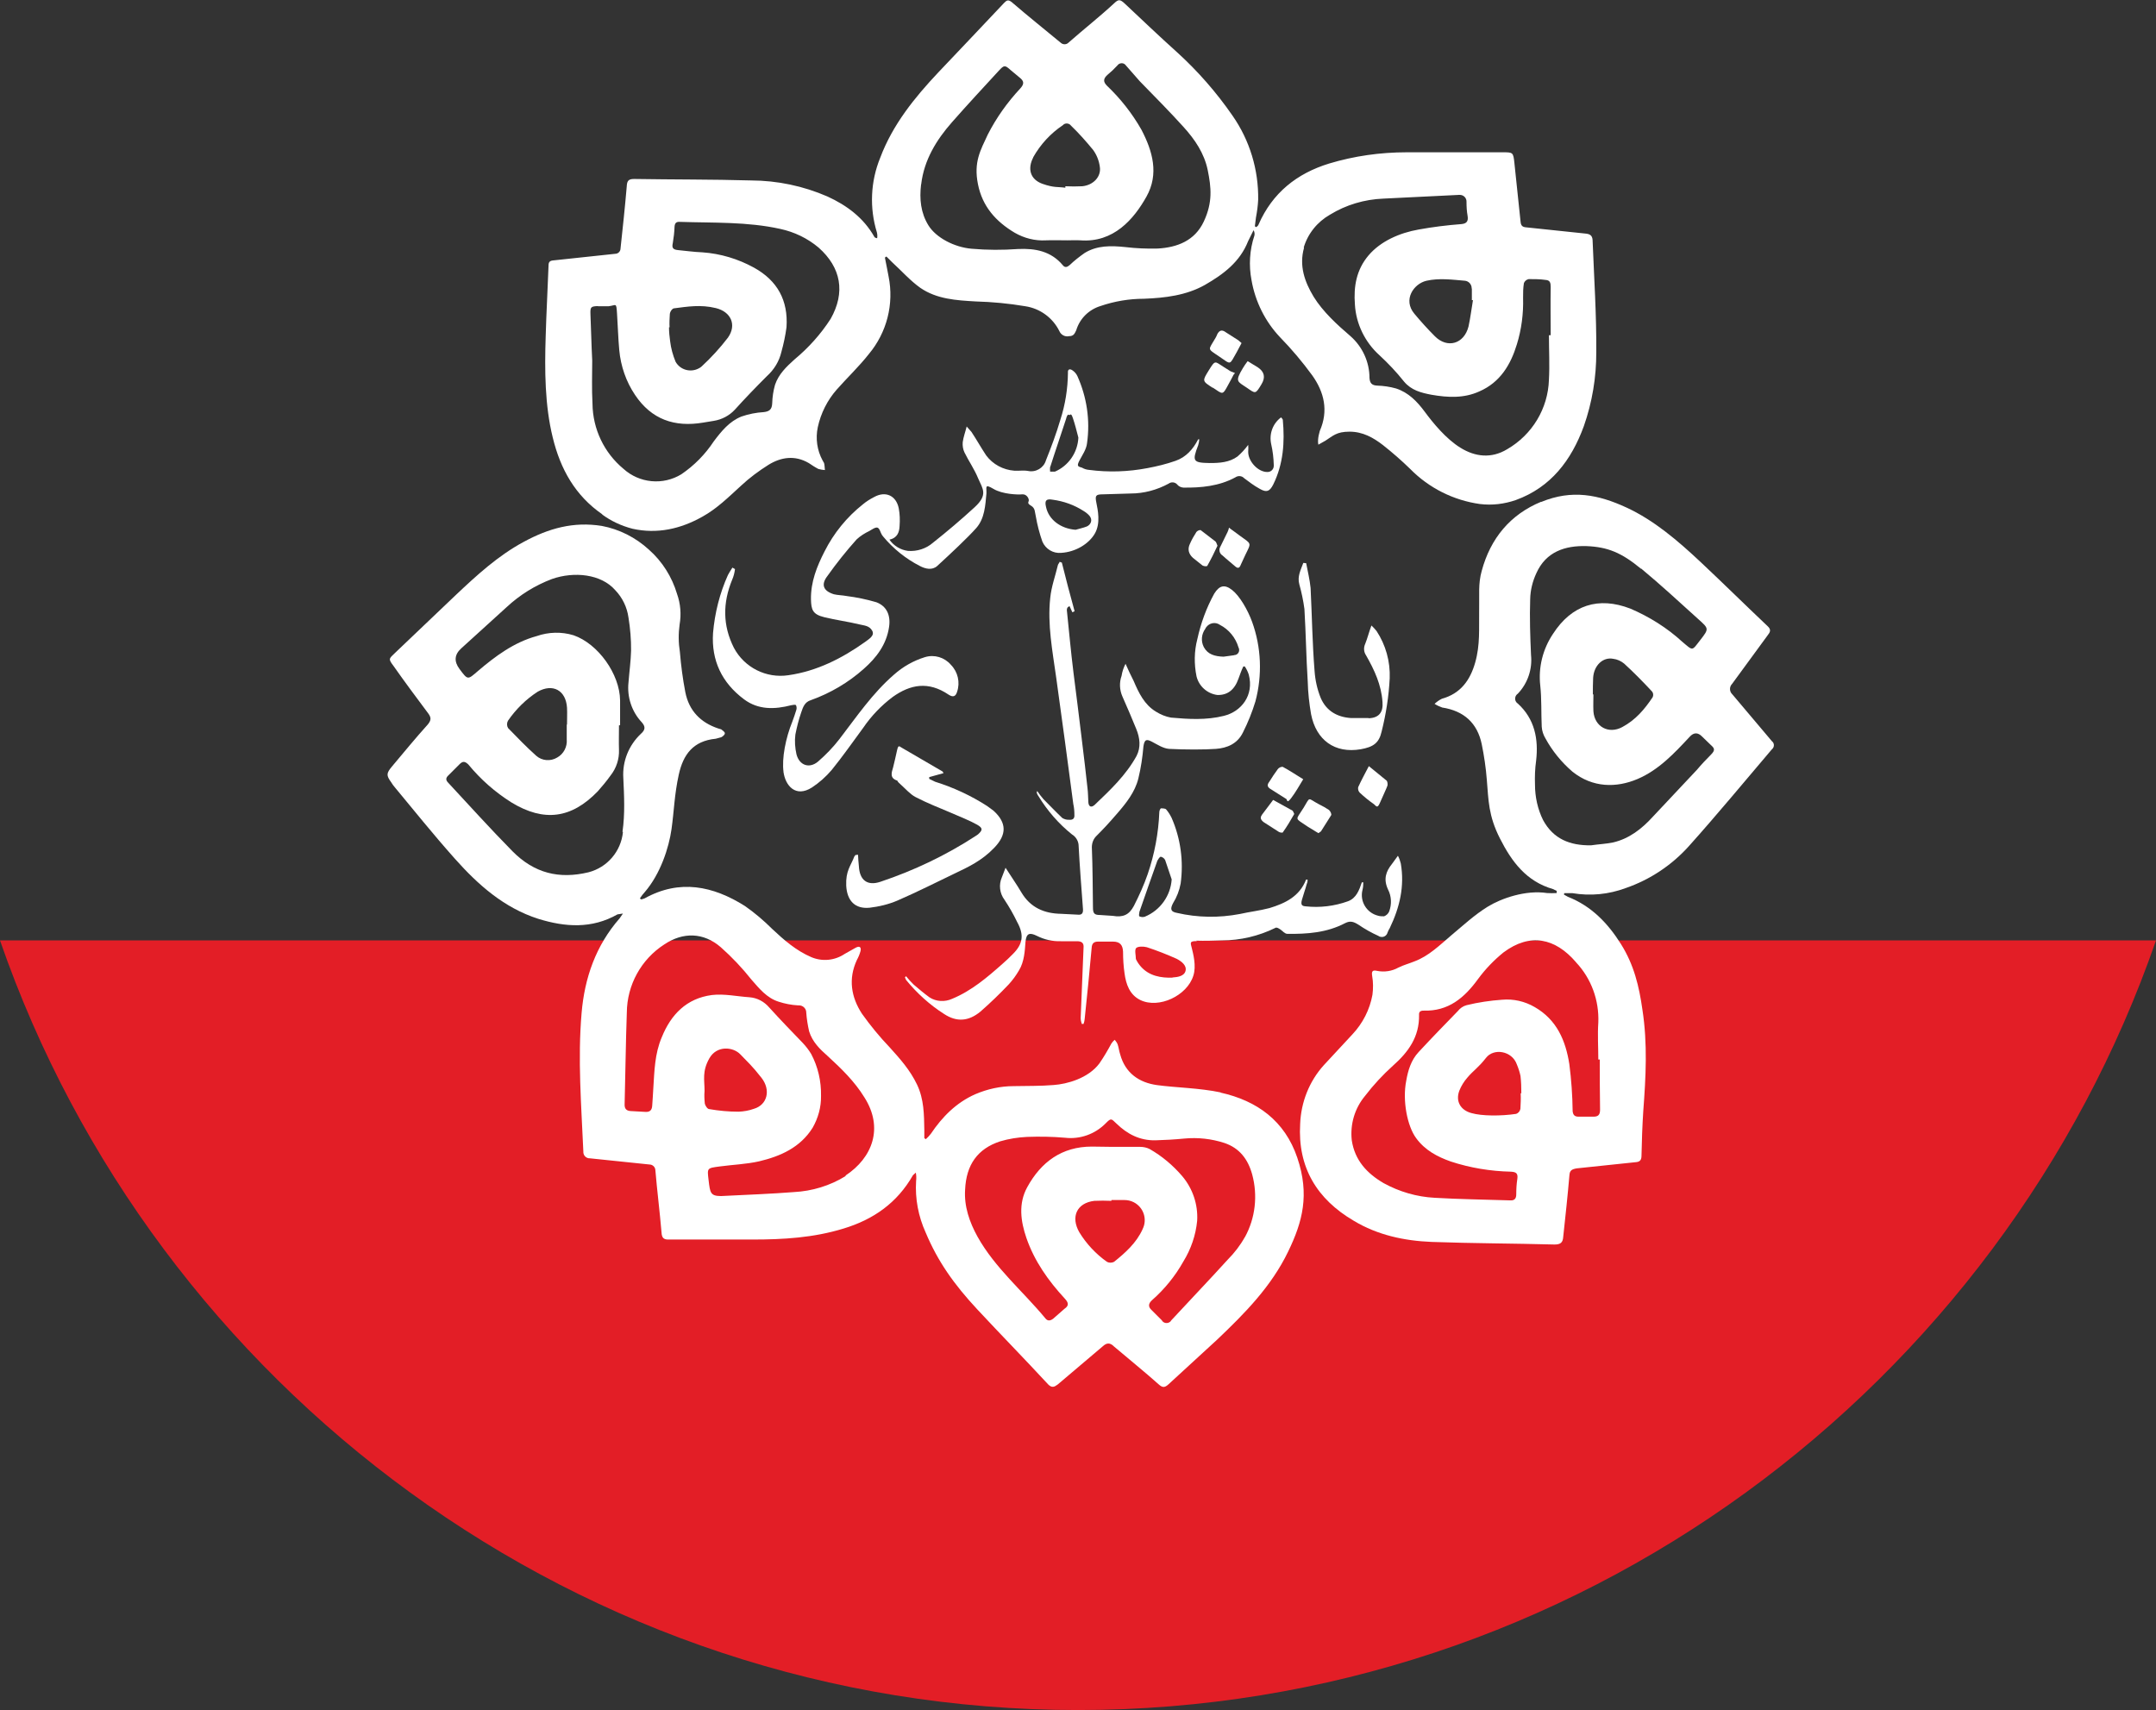 <?xml version="1.0" encoding="UTF-8"?>
<svg id="Layer_2" data-name="Layer 2" xmlns="http://www.w3.org/2000/svg" viewBox="0 0 233.58 185.28">
  <rect x="0" y="0" width="233.58" height="185.28" fill="#333333" stroke="none"/>
  <defs>
    <style>
      .cls-1 {
        fill: #fff;
      }

      .cls-2 {
        fill: #e31e26;
      }
    </style>
  </defs>
  <g id="Layer_1-2" data-name="Layer 1">
    <path class="cls-2" d="M0,101.89c16.76,48.39,62.88,83.39,116.79,83.39h0c53.91,0,100.03-35,116.79-83.39H0Z"/>
    <g id="Layer_1-2" data-name="Layer 1-2">
      <g>
        <path class="cls-1" d="M132.24,118.36c-2.26-.48-4.92-.52-6.88-.79s-3.45-1.31-4-3.33c-.12-.36-.16-.76-.28-1.1-.07-.17-.19-.33-.31-.48-.14,.12-.26,.24-.36,.4-.4,.74-.83,1.48-1.31,2.17-1.22,1.62-3.52,2.23-4.95,2.33-1.43,.12-2.9,.09-4.31,.12-1.45,0-2.86,.31-4.19,.88-2.05,.91-3.57,2.45-4.8,4.28-.17,.22-.35,.41-.55,.59l-.16-.12v-.88c-.03-1.66-.03-3.33-.79-4.92s-1.86-2.81-2.97-4.04c-1.09-1.14-2.09-2.36-3-3.64-1.16-1.78-1.5-3.76-.55-5.81,.17-.31,.31-.64,.4-.98,.09-.4-.09-.59-.52-.36l-1.19,.67c-1.07,.72-2.42,.86-3.61,.36-1.66-.71-2.97-1.86-4.24-3.05-.91-.91-1.91-1.76-2.97-2.5-3.45-2.17-7.06-2.93-10.85-.83-.12,.05-.26,.1-.4,.12l-.12-.12c.16-.24,.33-.47,.52-.67,1.71-1.98,2.62-4.83,2.9-6.81s.31-3.76,.79-5.93,1.55-3.64,4-3.88l.59-.16c.19-.09,.4-.28,.4-.43s-.24-.31-.4-.43l-.31-.09c-1.93-.64-3.17-1.93-3.57-3.92-.28-1.45-.47-2.9-.59-4.36-.16-1-.17-2-.03-3,.19-1.1,.1-2.23-.28-3.3-.55-1.85-1.6-3.52-3.05-4.8-1.43-1.31-3.19-2.21-5.11-2.57-3.05-.48-5.71,.24-8.47,1.74-2.78,1.5-5.07,3.61-7.33,5.74l-6.57,6.26c-.71,.67-.76,.67-.19,1.43,1.22,1.74,2.5,3.45,3.76,5.14,.36,.48,.31,.76-.03,1.19-1.35,1.5-2.62,3.05-3.88,4.55-.64,.76-.64,.98-.09,1.74,.12,.19,.24,.38,.4,.55,2.14,2.57,4,4.92,6.5,7.73,2.5,2.81,5.31,5.31,9.02,6.5,2.93,.91,5.81,1.1,8.59-.48l.59-.09-.36,.52c-2.57,2.93-3.8,6.45-4.12,10.26-.43,4.99-.03,9.99,.19,15.01v.09c.02,.38,.35,.66,.71,.64l6.45,.67c.33,0,.62,.26,.64,.59,.19,2.26,.48,4.52,.67,6.78,.03,.52,.19,.76,.71,.76h9.14c3.36,0,6.61-.19,9.87-1.19,3.24-.98,5.81-2.78,7.52-5.78l.31-.28c.05,.29,.07,.6,.03,.91-.12,1.91,.24,3.83,1.04,5.59,1.31,3.12,3.05,5.59,5.59,8.32s5.14,5.38,7.68,8.13c.4,.4,.67,.28,1.04,0l4.86-4.12c.43-.4,.79-.43,1.22,0,1.62,1.38,3.3,2.73,4.86,4.12,.4,.36,.64,.36,1.04,0l5.26-4.83c3-2.85,5.9-5.78,7.73-9.59,1.55-3.21,2.33-6.14,.98-10.14-1.35-4-4.36-6.18-8.32-7.06l.02-.02Zm-64.75-28.21c-.21,2.09-1.69,3.83-3.73,4.36-3.17,.76-5.87,.12-8.25-2.29-2.38-2.42-4.64-4.92-6.94-7.4-.31-.31-.28-.55,.03-.83l1.19-1.19c.36-.36,.59-.31,.95,.03,1.33,1.62,2.9,3,4.68,4.12,3.52,2.14,6.5,1.74,9.35-1.22,.48-.55,.95-1.1,1.38-1.71,.62-.78,.95-1.78,.91-2.78-.03-.88,0-1.74,0-2.66h.12v-2.69c-.03-2.85-2.38-6.14-5.04-7.06-1.31-.4-2.71-.36-4,.09-2.45,.67-4.47,2.17-6.38,3.8-1.1,.95-1.07,.98-1.98-.24-.61-.82-.55-1.56,.19-2.23l4.92-4.47c1.43-1.33,3.09-2.36,4.92-3.05,2.38-.83,5.31-.55,6.85,1.22,.78,.81,1.28,1.86,1.43,2.97,.19,1.17,.29,2.36,.28,3.57-.03,1.16-.19,2.29-.28,3.45-.17,1.57,.35,3.16,1.43,4.31,.43,.48,.4,.83-.09,1.26-1.31,1.24-2.02,2.98-1.9,4.8,.09,1.93,.19,3.88-.09,5.81l.03,.02Zm-12.47-12.04c.86-1.26,1.97-2.35,3.24-3.17,1.62-.91,3.05-.16,3.17,1.74,.03,.59,0,1.19,0,1.83h-.03v1.59c.07,.81-.33,1.59-1.04,1.98-.71,.43-1.64,.36-2.26-.19-1.07-.95-2.05-1.98-3.05-3-.14-.22-.16-.52-.03-.76v-.02Zm21.31,40.08c0-1.19-.28-2.1,.52-3.52s2.57-1.26,3.36-.43c.79,.83,1.26,1.22,2.29,2.54s.64,2.93-.83,3.36c-.53,.19-1.1,.29-1.66,.31-1.07,0-2.12-.1-3.17-.28-.19,0-.43-.36-.48-.59-.05-.47-.07-.93-.03-1.38v-.02Zm15.29,9.23c-1.69,1.05-3.64,1.64-5.62,1.74-2.42,.19-4.86,.28-7.88,.43-1.16,0-1.19-.36-1.35-1.71s-.19-1.31,1.22-1.5c1.43-.19,2.85-.24,4.24-.55,2.33-.55,4.47-1.5,5.81-3.64,.6-1.05,.93-2.24,.91-3.45,.03-1.59-.33-3.16-1.07-4.55-.26-.43-.57-.83-.91-1.19-1.22-1.26-2.45-2.54-3.64-3.85-.55-.64-1.31-1.04-2.14-1.1-1.35-.09-2.73-.4-4.07-.24-2.73,.36-4.43,2.1-5.43,4.59-.76,1.78-.79,3.64-.91,5.5-.03,.64-.09,1.43-.12,1.9s-.24,.71-.76,.67l-1.59-.09c-.43-.03-.64-.24-.64-.67,.09-3.33,.12-6.66,.24-9.99,.02-3,1.55-5.78,4.07-7.4,2.02-1.35,4.24-1.31,6.11,.31,1.21,1.07,2.33,2.26,3.33,3.52,.83,.95,1.66,1.98,2.93,2.38,.67,.22,1.38,.36,2.1,.4h.12c.43,0,.79,.36,.78,.79,.05,.69,.16,1.36,.31,2.02,.36,1.16,1.16,1.93,2.02,2.69,1.47,1.35,2.9,2.73,3.97,4.47,2.1,3.3,.88,6.54-2.05,8.47l.02,.05Zm32.16,5.78c-.67,1.47-1.86,2.54-3.09,3.52-.24,.12-.52,.12-.76,0-1.21-.86-2.23-1.95-3-3.21-.95-1.66-.28-3.17,1.62-3.4,.62-.03,1.24-.03,1.86,0v-.09h1.38c.36,0,.71,.07,1.04,.24,1.07,.55,1.5,1.86,.95,2.93Zm11.09,.83c-.5,.9-1.14,1.73-1.86,2.45-2.02,2.23-4.07,4.36-6.11,6.57-.05,.09-.12,.17-.22,.22-.28,.16-.66,.07-.81-.22l-1.1-1.1c-.4-.36-.36-.71,.03-1.07,1.36-1.19,2.52-2.62,3.4-4.19,.83-1.35,1.35-2.86,1.5-4.43,.1-1.76-.48-3.48-1.62-4.83-1-1.17-2.19-2.17-3.52-2.93-.31-.16-.67-.24-1.04-.24h-3l-2.23-.03c-3.24,0-5.5,1.66-7,4.4-.98,1.78-.71,3.69-.09,5.5,.88,2.54,2.38,4.64,4.16,6.57,.4,.43,.48,.76-.03,1.1l-1.22,1.07c-.31,.24-.59,.28-.83,0-2.45-2.97-5.47-5.47-7.37-8.87-.88-1.59-1.47-3.3-1.35-5.11,.12-2.69,1.35-4.43,3.8-5.23,.95-.28,1.91-.43,2.9-.48,1.38-.05,2.74-.03,4.12,.09,1.62,.19,3.24-.38,4.4-1.55,.59-.59,.59-.55,1.16,0,1.19,1.16,2.54,1.86,4.24,1.83,1.04-.03,2.1-.09,3.12-.19,1.47-.14,2.95,.02,4.36,.48,1.62,.55,2.54,1.74,3,3.4,.62,2.29,.35,4.73-.79,6.81v-.02Z"/>
        <path class="cls-1" d="M65.23,55.74c.98,.72,2.1,1.24,3.3,1.55,2.66,.59,5.19,.03,7.57-1.31,1.59-.88,2.85-2.14,4.19-3.36,.91-.85,1.91-1.59,2.97-2.26,1.35-.83,2.85-1.07,4.36-.19,.33,.22,.67,.45,1.04,.64,.24,.07,.47,.1,.71,.12-.03-.28-.03-.52-.09-.76-.05-.1-.1-.19-.16-.28-.6-1.1-.78-2.38-.52-3.61,.33-1.52,1.04-2.92,2.05-4.07,1.16-1.31,2.42-2.5,3.48-3.85,1.95-2.33,2.74-5.42,2.14-8.4-.12-.71-.28-1.38-.4-2.05l.16-.12,.59,.59c1.04,.95,1.98,2.02,3.09,2.81,1.78,1.22,3.88,1.35,5.99,1.47,1.81,.05,3.61,.22,5.38,.52,1.59,.24,2.97,1.24,3.69,2.69,.17,.41,.62,.66,1.07,.55,.48,0,.59-.28,.76-.64,.38-1.26,1.36-2.23,2.62-2.62,1.52-.52,3.11-.79,4.71-.79,2.29-.09,4.59-.36,6.61-1.5,2.02-1.16,3.8-2.5,4.68-4.74l.59-1.19c.1,.17,.14,.4,.09,.59-.52,1.55-.62,3.23-.31,4.83,.4,2.31,1.47,4.47,3.09,6.18,1.26,1.29,2.42,2.67,3.48,4.12,1.31,1.83,1.78,3.85,.83,6.02-.1,.33-.17,.66-.19,.98-.02,.17,0,.35,.03,.52l.76-.43c.83-.52,1.19-.98,2.62-.98s2.57,.64,3.64,1.47c1.02,.81,2,1.66,2.93,2.57,2.04,2.07,4.69,3.4,7.56,3.8,1.31,.16,2.64,0,3.88-.43,3.8-1.38,6.02-4.31,7.37-8,.91-2.59,1.36-5.3,1.35-8.04,.03-4.04-.24-8.07-.4-12.13-.03-.52-.31-.67-.83-.71l-6.38-.67c-.36-.03-.55-.16-.59-.59-.24-2.14-.43-4.24-.67-6.38-.12-1.16-.16-1.16-1.26-1.16h-10.42c-2.85,0-5.68,.4-8.4,1.22-3.48,1.07-6.14,3.17-7.64,6.61-.03,.12-.16,.19-.24,.28l-.16-.09,.12-.95c.12-.64,.21-1.29,.24-1.93,.05-3.24-.91-6.43-2.78-9.11-1.74-2.52-3.76-4.83-6.02-6.88-1.9-1.71-3.76-3.48-5.62-5.23-.55-.52-.71-.52-1.22-.03-1.59,1.47-3.3,2.81-4.92,4.24-.22,.22-.6,.22-.83,0-1.78-1.47-3.57-2.9-5.31-4.4-.4-.31-.55-.19-.83,.09-2.38,2.54-4.55,4.8-7.12,7.52-2.57,2.73-4.95,5.66-6.3,9.26-1.05,2.57-1.17,5.43-.36,8.07,.05,.21,.07,.41,.03,.64-.19-.03-.28-.09-.31-.16-1.16-2.05-2.97-3.4-5.07-4.36-2.62-1.14-5.43-1.73-8.28-1.74-4.24-.12-8.44-.09-12.68-.16-.64,0-.76,.24-.79,.83-.19,2.23-.43,4.47-.67,6.69,0,.33-.26,.59-.59,.59l-6.66,.71c-.4,.03-.55,.16-.55,.55-.09,2.57-.24,5.14-.31,7.68-.12,3.69-.09,7.49,.76,10.94,.83,3.45,2.45,6.33,5.38,8.35l-.02,.03Zm94.23-24.48v1.26h.12c-.16,.95-.28,1.93-.48,2.85-.48,1.9-2.29,2.42-3.64,1.07-.78-.78-1.52-1.6-2.23-2.45-1.26-1.5-.09-3.24,1.31-3.57,1.38-.31,2.78-.12,4.19,0,.41,.05,.72,.41,.71,.83l.02,.02Zm-18.22-4.43c.45-1.52,1.48-2.79,2.85-3.57,1.74-1.07,3.74-1.66,5.78-1.74l8.13-.4s.14-.02,.22,0c.4,.03,.69,.38,.66,.78,0,.5,.03,1,.12,1.5,.09,.55-.09,.83-.67,.88-1.55,.12-3.11,.31-4.64,.59-2.05,.36-4.12,1.26-5.43,2.81s-1.62,3.36-1.47,5.31c.12,2.1,1.09,4.09,2.66,5.5,.95,.88,1.85,1.83,2.66,2.85,.79,.95,1.86,1.22,2.97,1.43,1.78,.31,3.52,.4,5.19-.36,2.26-.98,3.4-2.9,4.07-5.11,.5-1.62,.72-3.33,.67-5.04,0-.53,0-1.05,.09-1.59,.09-.22,.28-.38,.52-.43,.6,0,1.22,0,1.83,.09,.48,.03,.55,.31,.55,.76-.03,1.74,0,3.48,0,5.23h-.19c0,1.62,.09,3.24,0,4.83-.1,3.12-1.81,5.95-4.52,7.52-1.71,1.04-3.48,.83-5.07-.16-1.59-.98-3-2.73-3.85-3.88s-1.78-2.1-3.12-2.54c-.67-.19-1.36-.29-2.05-.31-.59-.03-.79-.28-.83-.83,0-1.73-.76-3.38-2.05-4.52-1.47-1.26-3-2.66-4-4.28-.98-1.62-1.59-3.36-1.04-5.31l-.02-.02Zm-29.31-9.78c.79-1.4,1.88-2.59,3.21-3.48,.03-.03,.07-.07,.1-.09,.24-.17,.6-.12,.78,.12,.86,.83,1.66,1.73,2.42,2.66,.38,.53,.62,1.14,.71,1.78,.19,1.07-.67,2.02-1.9,2.14-.6,.03-1.21,.03-1.83,0v.16c-.83-.12-1.19,.03-2.5-.43-1.31-.48-1.62-1.62-.98-2.85Zm-12.13,2.93c.31-2.66,1.66-4.83,3.33-6.73s3.4-3.76,5.11-5.62c.55-.59,.64-.59,1.26-.03l.95,.79c.52,.4,.52,.71,.09,1.19-1.4,1.5-2.59,3.17-3.52,4.99-.79,1.71-1.55,2.97-1.07,5.38,.48,2.42,1.93,4.04,3.97,5.26,1.04,.6,2.21,.9,3.4,.83,.76-.03,1.55,0,2.33,0,.43,0,.91-.03,1.38,0,3.61,.28,5.81-2.29,7.18-4.74s.67-4.92-.55-7.25c-1-1.76-2.26-3.36-3.73-4.76-.43-.43-.4-.76,.03-1.16,.4-.33,.76-.67,1.1-1.04,.03-.05,.09-.1,.14-.14,.26-.17,.6-.12,.78,.14l1.5,1.71c1.59,1.62,3.45,3.52,4.71,4.92,1.26,1.38,2.29,2.9,2.66,4.74s.55,3.45-.43,5.54c-.98,2.1-2.9,2.81-4.99,2.93-1.17,.03-2.36-.02-3.52-.16-1.55-.16-3.05-.19-4.4,.64-.57,.4-1.12,.83-1.62,1.31-.28,.24-.52,.31-.76,0-1.26-1.5-2.97-1.83-4.83-1.74-1.67,.12-3.36,.12-5.04-.03-1.86-.16-3.85-1.19-4.68-2.54-.83-1.35-.98-2.85-.79-4.43h.02Zm-27.26,15.49c-.03-.48,0-.98,.03-1.47,.03-.24,.24-.55,.43-.59,1.5-.19,2.9-.43,4.55-.03s2.29,1.83,1.31,3.21c-.86,1.12-1.81,2.16-2.85,3.12-.09,.07-.17,.14-.28,.19-.9,.5-2.04,.19-2.54-.71-.29-.71-.5-1.45-.59-2.23-.07-.5-.12-1-.12-1.5h.03Zm-7.76-2.29h1.16c.83-.09,.83-.48,.91,.83,.09,1.31,.12,2.62,.24,3.92,.16,1.74,.74,3.42,1.71,4.86,1.78,2.66,4.28,3.52,7.37,3l1.16-.19c.88-.14,1.69-.57,2.29-1.22,1.1-1.22,2.26-2.42,3.45-3.61,.79-.71,1.35-1.62,1.59-2.66,.24-.86,.43-1.76,.55-2.66,.19-2.9-.98-5.04-3.52-6.45-1.73-.95-3.62-1.52-5.59-1.66-.88-.03-2.05-.19-2.62-.24s-.71-.24-.59-.76c.1-.59,.17-1.19,.19-1.78,.03-.4,.19-.55,.59-.52,3.64,.12,7.28-.03,10.85,.76,1.54,.33,2.97,1.02,4.16,2.02,2.45,2.17,2.93,4.86,1.31,7.73-1.07,1.66-2.4,3.14-3.92,4.4-.88,.79-1.71,1.59-2.1,2.73-.19,.66-.29,1.33-.31,2.02-.03,.67-.31,.88-.91,.95-.83,.05-1.64,.21-2.42,.48-1.31,.52-2.17,1.59-3,2.69-.93,1.41-2.12,2.62-3.52,3.57-1.98,1.21-4.54,.97-6.26-.59-2.1-1.74-3.33-4.31-3.36-7.06-.09-1.62-.03-3.21-.03-4.68-.09-1.74-.12-3.36-.19-4.99-.03-.83,.03-.88,.88-.91h-.05Z"/>
        <path class="cls-1" d="M166.98,54.36c-3.36,1.38-5.5,3.97-6.45,7.49-.4,1.43-.24,2.54-.28,4.4-.03,1.86,.12,3.61-.43,5.54s-1.59,3.36-3.61,3.92c-.29,.14-.55,.33-.79,.55,.26,.17,.53,.29,.83,.4,2.33,.36,3.8,1.66,4.28,3.97,.26,1.28,.45,2.55,.55,3.85,.19,2.23,.16,3.88,1.43,6.38s2.85,4.64,5.74,5.47l.4,.19v.24c-.35,.02-.69,.02-1.04,0-2.33-.36-4.99,.59-6.42,1.47s-2.69,2.05-3.97,3.12c-1.26,1.07-2.42,2.23-3.97,2.81-.59,.24-1.19,.4-1.74,.67-.71,.4-1.54,.52-2.33,.36-.52-.12-.59,.09-.52,.55,.12,.67,.12,1.38,.03,2.05-.29,1.6-1.05,3.09-2.17,4.28l-3.09,3.33c-1.59,1.76-2.48,4.02-2.57,6.38-.28,4.71,1.83,8.16,5.81,10.49,2.57,1.55,5.47,2.17,8.44,2.29,4.43,.16,8.87,.16,13.3,.28,.64,0,.91-.19,.95-.83,.24-2.23,.48-4.43,.67-6.66,.03-.55,.28-.67,.79-.76l6.38-.67c.48-.03,.64-.24,.64-.71,.03-1.62,.09-3.21,.19-4.8,.28-3.69,.48-7.33-.09-11.01-.36-2.54-.91-4.86-2.33-7.12s-3.21-4.12-5.74-5.11l-.43-.24,.03-.16h.88c1.95,.33,3.93,.14,5.78-.55,2.64-.91,4.99-2.48,6.85-4.55,3.09-3.45,6.02-7,8.99-10.49,.03-.03,.07-.05,.09-.09,.19-.24,.16-.59-.09-.78l-4.28-5.07s-.02-.02-.03-.03c-.31-.31-.31-.81,0-1.12l3.85-5.26c.24-.31,.43-.59,0-.98-2.42-2.29-4.8-4.64-7.25-6.94s-5.07-4.55-8.07-5.93-5.87-1.98-9.23-.59v-.03Zm-2.23,64.12c.03,.55,0,1.1-.03,1.66-.05,.26-.22,.47-.48,.55-1.62,.24-3.69,.24-4.83-.09-1.16-.31-1.74-1.26-1.31-2.42,.21-.52,.5-1,.88-1.43,.64-.76,1.19-1.07,2.02-2.14s2.81-.76,3.33,.71c.17,.41,.31,.83,.4,1.26,.07,.62,.09,1.24,.09,1.86h-.03l-.02,.03Zm5.99-14.22c1.66,1.76,2.52,4.12,2.42,6.54-.09,1.31,0,2.69,0,4h.16c0,1.83,0,3.64,.03,5.43,0,.55-.19,.76-.71,.76h-1.62c-.4,0-.59-.16-.64-.59-.02-1.71-.14-3.42-.36-5.11-.4-2.54-1.35-4.8-3.76-6.18-1.07-.62-2.29-.9-3.52-.79-1.29,.09-2.59,.28-3.85,.59-.38,.1-.71,.33-.95,.64-1.43,1.47-2.85,2.93-4.24,4.43-.83,.88-1.16,2.02-1.35,3.12-.43,2.17,.12,4.92,1.07,6.21,.95,1.31,2.29,2.02,3.76,2.54,2.1,.69,4.3,1.05,6.5,1.1,.55,.03,.79,.16,.71,.76-.09,.57-.12,1.14-.12,1.71,0,.43-.19,.67-.64,.64-2.73-.09-5.47-.12-8.19-.28-1.95-.1-3.85-.66-5.54-1.59-1.78-1.04-3.12-2.45-3.45-4.64-.19-1.73,.31-3.45,1.43-4.8,.91-1.19,1.93-2.29,3.05-3.3,1.66-1.47,2.85-3.12,2.81-5.47-.03-.36,.16-.48,.48-.48,2.69,.09,4.43-1.38,5.93-3.45,.79-1.07,1.71-2.02,2.73-2.85,2.9-2.17,5.62-1.55,7.85,1.04h0Zm7.06-42.66c2.1,1.74,4.12,3.61,6.18,5.47,1.16,1.04,1.19,1.04,.24,2.26-.95,1.22-.76,1.22-1.98,.19-1.64-1.5-3.54-2.69-5.59-3.57-3.48-1.35-6.38-.4-8.4,2.73-1.1,1.64-1.6,3.62-1.38,5.59,.16,1.47,.09,2.97,.16,4.47,.03,.45,.17,.88,.4,1.26,.74,1.36,1.74,2.59,2.93,3.61,2.17,1.74,4.74,1.78,7.06,.79,2.29-.98,3.97-2.78,5.62-4.55,.45-.51,.91-.52,1.38-.03l.91,.88c.4,.36,.55,.55,.03,1.07s-1.04,1.07-1.5,1.62l-4.8,5.11c-1.19,1.31-2.57,2.38-4.31,2.78-.79,.16-1.59,.19-2.38,.31-2.26,.03-4.07-.67-5.19-2.73-.59-1.19-.88-2.52-.88-3.85-.03-.86,0-1.73,.12-2.57,.28-2.38-.16-4.55-1.98-6.21-.09-.05-.14-.12-.19-.19-.19-.29-.1-.69,.19-.88,1.07-1.12,1.59-2.66,1.43-4.19-.09-2.02-.16-4.04-.09-6.06,.02-.97,.26-1.93,.67-2.81,1.04-2.33,3.12-3,5.43-2.93,2.29,.09,3.8,.71,5.9,2.45h.02Zm-5.23,13.66c0-.64,0-1.22,.03-1.83,.09-1.35,1.07-2.26,2.17-2.05,.43,.05,.85,.24,1.19,.52,1.04,.95,2.05,1.98,3,3,.16,.17,.19,.43,.09,.64-.88,1.31-1.83,2.45-3.3,3.24-1.47,.79-3-.03-3.12-1.71-.03-.64,0-1.22,0-1.83h-.09l.02,.02Z"/>
        <path class="cls-1" d="M129.6,101.92c.91,.03,1.86,0,2.78-.03,2,0,3.99-.47,5.78-1.35,.12-.09,.31,0,.55,.16s.48,.48,.76,.48c2.14,.03,4.28-.12,6.26-1.16,.55-.28,.91-.16,1.43,.16,.69,.47,1.41,.88,2.17,1.22,.07,.05,.14,.09,.22,.1,.35,.09,.69-.12,.78-.47,.07-.17,.14-.33,.24-.48,1.07-2.23,1.62-4.52,1.19-7-.07-.29-.17-.57-.31-.83l-.64,.88c-.67,.83-.95,1.66-.43,2.78,.38,.74,.41,1.6,.12,2.38-.1,.24-.31,.43-.55,.52-.22,0-.45,0-.67-.07-1.22-.31-1.98-1.55-1.67-2.78,.07-.28,.09-.55,.09-.83h-.16c-.28,.83-.59,1.71-1.5,2.05-1.47,.53-3.04,.72-4.59,.55-.4-.03-.55-.16-.4-.71s.36-1.1,.52-1.71c.07-.16,.1-.31,.09-.48h-.16c-.71,1.83-2.26,2.57-3.97,3.09-1.07,.28-2.14,.4-3.21,.64-2.26,.43-4.57,.4-6.81-.12-.67-.12-.76-.4-.43-1.04,.41-.66,.69-1.38,.83-2.14,.33-2.42,0-4.88-.98-7.12-.16-.33-.36-.64-.59-.91-.09-.12-.48-.12-.55-.12s-.19,.24-.19,.4c-.09,2.29-.52,4.57-1.26,6.73-.41,1.19-.93,2.33-1.5,3.45-.52,.98-1.19,1.26-2.29,1.07l-1.35-.09c-.64,0-.79-.16-.79-.83-.03-2.14-.03-4.31-.12-6.5,0-.48,.17-.93,.52-1.26,.79-.79,1.31-1.35,2.26-2.45,.95-1.1,1.9-2.29,2.26-3.76,.28-1.14,.45-2.31,.55-3.48,.12-.79,.36-.79,.95-.48s1.19,.71,1.83,.76c1.71,.09,3.85,.09,5.07,0s2.33-.55,2.93-1.78c.55-1.09,1-2.21,1.35-3.36,.76-2.85,.64-5.87-.36-8.63-.48-1.31-1.35-2.81-2.17-3.45s-1.38-.48-1.93,.4c-.85,1.54-1.45,3.19-1.83,4.92-.35,1.33-.36,2.71-.09,4.04,.26,1.07,1.16,1.88,2.26,2.02,1.1,.03,1.86-.55,2.29-1.78,.16-.43,.31-.88,.52-1.31h.16c.19,.28,.33,.57,.43,.88,.59,2.23-.79,4-2.69,4.47-1.9,.48-3.85,.36-5.74,.19-.57-.1-1.12-.33-1.62-.64-1.26-.76-1.86-2.02-2.42-3.33-.31-.59-.59-1.22-.88-1.86-.21,.41-.36,.85-.43,1.31-.26,.72-.22,1.52,.09,2.23,.52,1.16,1.1,2.54,1.5,3.52s.52,1.98,.03,2.93c-1.16,2.1-2.85,3.69-4.55,5.31-.36,.31-.64,.19-.67-.31s-.03-1.04-.09-1.5c-.19-1.83-.36-3.12-.64-5.47-.28-2.33-.59-4.8-.88-7.06-.28-2.26-.48-4.47-.71-6.69-.02-.14,0-.28,.09-.4l.19-.12,.31,.67,.24-.12c-.48-1.74-.95-3.52-1.38-5.26l-.24-.09c-.03,.12-.16,.24-.19,.36-.28,1.19-.71,2.33-.83,3.57-.31,2.85,.24,5.71,.64,8.56,.64,4.59,1.26,9.2,1.86,13.75,.09,.4,.12,.79,.12,1.19,.03,.4-.19,.55-.55,.52-.26,.02-.53-.05-.76-.19-.71-.67-1.38-1.38-2.05-2.05-.24-.28-.47-.57-.67-.88-.03,.16-.09,.19-.03,.24,.03,.12,.09,.22,.16,.31,.97,1.59,2.19,3,3.64,4.16,.4,.24,.66,.66,.71,1.1,.12,2.33,.31,4.68,.48,7,.03,.48-.16,.64-.59,.59l-1.78-.09c-1.83-.03-3.33-.67-4.31-2.33-.52-.88-1.07-1.66-1.71-2.66l-.4,1.04c-.35,.79-.24,1.73,.28,2.42,.52,.78,.98,1.59,1.38,2.42,.76,1.38,.64,2.38-.48,3.48-.35,.36-.72,.71-1.1,1.04-1.66,1.47-3.36,2.93-5.47,3.8-.79,.36-1.73,.31-2.45-.16-.59-.43-1.16-.91-1.71-1.38-.29-.28-.57-.59-.83-.91l-.12,.12,.12,.28c1.17,1.43,2.55,2.69,4.12,3.69,1.38,.91,2.66,.79,3.92-.24,1.09-.95,2.1-1.93,3.09-2.97,.43-.47,.79-.97,1.1-1.5,.59-.95,.64-2.17,.71-3.09,.09-.91,.4-1.07,1.22-.67,.81,.41,1.71,.62,2.62,.59h1.74c.52,0,.76,.19,.71,.71-.12,2.54-.19,5.07-.31,7.61,0,.21,.05,.43,.12,.64h.19c.07-.17,.1-.35,.12-.52,.28-2.57,.52-5.14,.76-7.73,.03-.48,.24-.67,.71-.67h1.59c.76,0,1.07,.36,1.1,1.1,0,.78,.05,1.57,.16,2.33,.16,1.19,.55,2.33,1.71,2.9,2.02,.98,5.07-.48,5.74-2.62,.36-1.07-.03-2.45-.16-3s-.31-.79,.59-.76l-.09-.02Zm4.12-30.93l-1.16,.16c-.95-.03-1.71-.24-2.14-1.04-.33-.64-.26-1.4,.16-1.98,.03-.05,.05-.12,.1-.17,.35-.48,1-.6,1.48-.26,.98,.5,1.71,1.4,2.02,2.45,.05,.09,.07,.17,.07,.28,0,.31-.24,.55-.55,.55l.02,.02Zm-10.26,27.76c.64-1.83,1.26-3.64,1.93-5.5,.09-.16,.24-.4,.36-.43,.21,.05,.38,.17,.48,.36l.71,2.1c-.12,1.78-1.24,3.35-2.9,4.04-.19,.07-.41,.05-.59-.03-.09-.03-.03-.36,0-.52v-.02Zm3.57,7.18h-.43c-1.31-.03-2.5-.4-3.3-1.59-.09-.14-.17-.28-.24-.43,0-.4-.16-.98,.03-1.19,.19-.19,.79-.19,1.16-.09,1.1,.36,2.19,.79,3.24,1.26,.52,.28,1.1,.71,.95,1.31-.16,.59-.88,.67-1.43,.71l.02,.02Z"/>
        <path class="cls-1" d="M84.88,83.61c.19,1.5,1.31,2.85,3.09,1.71,.79-.52,1.52-1.17,2.14-1.9,1.19-1.47,2.26-3,3.4-4.55,.88-1.29,1.97-2.43,3.21-3.36,1.9-1.35,3.85-1.74,6.06-.24,.48,.31,.76,.19,.91-.31,.35-1.02,.09-2.16-.67-2.93-.69-.81-1.79-1.14-2.81-.83-1.24,.38-2.4,1.04-3.36,1.9-2.33,2.02-4.04,4.55-5.9,6.97-.69,.9-1.48,1.71-2.33,2.45-.95,.79-2.02,.4-2.33-.79-.16-.71-.21-1.43-.12-2.14,.16-.81,.36-1.62,.64-2.42,.19-.55,.36-1.1,1.04-1.31,2.12-.76,4.07-1.91,5.74-3.4,1.35-1.19,2.45-2.62,2.73-4.52,.19-1.26-.24-2.26-1.38-2.69-1.05-.31-2.12-.53-3.21-.67-.48-.09-.95-.09-1.38-.19-1.16-.36-1.43-1.04-.71-1.98,.98-1.38,2.04-2.71,3.17-3.97,.41-.38,.88-.67,1.38-.91,.28-.16,.64-.43,.88-.36,.24,.09,.31,.52,.48,.79l.12,.16c1.1,1.33,2.47,2.43,4,3.21,.59,.31,1.31,.48,1.86,0,1.47-1.35,3.33-3.09,4.24-4.12s.98-2.45,1.1-3.76c.03-.64-.24-1.07,.76-.48,.98,.59,2.66,.64,3.12,.59,.48-.03,.71,.43,.71,.64s-.24,.31,.24,.59,.4,.71,.52,1.16c.16,.93,.4,1.85,.71,2.73,.35,.81,1.17,1.31,2.05,1.22,1.55-.09,3-.98,3.64-2.1s.31-2.57,.16-3.33-.09-.91,.71-.91l3-.09c1.43,0,2.85-.38,4.12-1.07h0c.29-.22,.72-.17,.95,.12,.16,.19,.4,.29,.64,.31,1.93,.03,3.88-.16,5.62-1.1,.31-.22,.72-.19,.98,.09,.55,.4,.98,.76,1.71,1.16,.71,.4,1.04,.28,1.43-.48,1.1-2.23,1.26-4.59,1.04-7,0-.09-.12-.19-.19-.28-.9,.67-1.31,1.79-1.07,2.9,.17,.74,.26,1.5,.28,2.26v.09c0,.38-.31,.67-.67,.67-1.04,.03-2.14-1.19-2.1-2.23,.02-.24,.02-.48,0-.71-.35,.47-.72,.88-1.16,1.26-.88,.64-1.93,.71-3,.71-1.83-.03-1.93-.19-1.26-1.93,.07-.21,.1-.41,.12-.64h-.12c-.55,1.07-1.31,1.93-2.45,2.33-1,.35-2.02,.6-3.05,.79-2.09,.4-4.23,.47-6.33,.19-.26-.02-.52-.1-.76-.24-.43-.12-.59-.16-.28-.76,.31-.59,.76-1.22,.83-1.9,.35-2.47-.02-4.97-1.04-7.25-.12-.26-.31-.48-.55-.64-.28-.19-.52-.12-.48,.28-.02,1.74-.29,3.45-.83,5.11-.43,1.47-.98,2.93-1.55,4.36-.24,.83-1.09,1.33-1.93,1.16-.48-.09-.98,0-1.5-.03-1.21-.09-2.33-.69-3.05-1.66-.55-.83-1.04-1.71-1.59-2.54l-.52-.59c-.16,.64-.36,1.16-.43,1.71-.03,.38,.03,.76,.19,1.1,.48,.98,1.04,1.74,1.5,2.85,.48,1.1,1.07,1.74-.4,3.09s-2.97,2.62-4.52,3.85c-.74,.64-1.71,.95-2.69,.88-.81-.1-1.55-.55-2.02-1.22,.88-.19,1.07-.83,1.1-1.47,.05-.66,.03-1.29-.09-1.93-.28-1.38-1.43-1.9-2.66-1.22-.43,.22-.85,.48-1.22,.79-1.74,1.38-3.16,3.12-4.16,5.11-.83,1.62-1.5,3.3-1.47,5.19,.03,1.1,.16,1.62,1.43,1.93,1.26,.31,2.57,.48,3.85,.79,.48,.12,1.04,.12,1.35,.67s-.36,.91-.76,1.22c-2.5,1.78-5.23,3.17-8.32,3.61-2.4,.36-4.76-.83-5.9-2.97-1.22-2.42-1.22-4.86-.19-7.37,.16-.36,.26-.76,.31-1.16l-.28-.16c-.17,.26-.33,.52-.48,.79-.9,2-1.43,4.12-1.62,6.3-.19,2.97,.95,5.38,3.36,7.18,1.55,1.16,3.33,1.1,5.11,.64,.19-.03,.43-.09,.52,0,.07,.16,.09,.35,.03,.52-.12,.43-.28,.83-.43,1.26-.71,1.74-1.16,3.97-.95,5.47h-.02Zm28.91-33.04c.55-1.74,1.16-3.48,1.71-5.19,.03-.16,.16-.55,.31-.43s.19-.36,.43,.36c.24,.71,.4,1.38,.59,2.1-.07,1.6-1.05,3.05-2.54,3.69h-.52c-.02-.17-.02-.35,0-.52l.02-.02Zm.24,3.57c1.21,.16,2.35,.57,3.36,1.22,.24,.14,.45,.31,.64,.52,.4,.48,.12,.98-.28,1.16-.4,.16-.83,.24-1.22,.36-1.62-.12-2.93-1.1-3.21-2.5-.16-.67,.03-.88,.71-.76Z"/>
        <path class="cls-1" d="M94.22,98.35c1.02-.12,2.02-.36,2.97-.76,2.05-.88,4.55-2.14,6.14-2.9,1.59-.76,3.05-1.43,4.4-2.85,1.35-1.41,1.35-2.69-.09-4l-.71-.52c-1.74-1.12-3.64-2-5.62-2.62l-.64-.31v-.19l1.55-.43c-.09-.16-.09-.19-.12-.19l-4.36-2.54c-.31-.16-.4-.4-.55,.24s-.28,1.31-.43,1.86c-.16,.55-.4,1.16,.43,1.43,.16,.03-.19-.09,.36,.4s1.04,1.07,1.62,1.38c1.22,.64,2.69,1.22,3.73,1.66s2.33,.98,2.97,1.35,.59,.59,.09,1.04l-.28,.19c-3.21,2.09-6.68,3.74-10.3,4.95-1.43,.48-2.26-.19-2.33-1.71-.05-.41-.07-.81-.09-1.22l-.28,.03-.12,.16c-.4,1.04-.95,1.55-.88,3.17,.09,1.62,.95,2.54,2.54,2.38h0Z"/>
        <path class="cls-1" d="M148.25,77.8h-1.86c-1.5-.09-2.69-.76-3.3-2.17-.38-.93-.6-1.93-.67-2.93-.24-2.97-.28-5.99-.43-8.99-.09-.91-.31-1.78-.48-2.69l-.31-.03c-.28,.76-.67,1.47-.43,2.33s.43,1.76,.55,2.66c.16,2.62,.19,5.23,.36,7.88,.03,1.19,.16,2.36,.36,3.52,.55,2.81,2.57,4.28,5.38,3.8,1.35-.24,1.98-.67,2.26-1.9,.48-1.9,.78-3.83,.88-5.78,.07-1.83-.43-3.62-1.43-5.14-.17-.21-.36-.41-.55-.59-.28,.76-.43,1.38-.67,1.98-.19,.41-.17,.88,.09,1.26,.91,1.59,1.66,3.21,1.78,5.07,.09,1.1-.4,1.71-1.5,1.74l-.02-.02Z"/>
        <path class="cls-1" d="M138.41,83.37c-.31,.41-.6,.86-.88,1.31-.24,.31-.28,.55,.09,.79l1.74,1.1c.12,.09,.03,.55,.52-.09s.88-1.35,1.31-2.05c-.79-.48-1.47-.95-2.23-1.35-.22,0-.41,.1-.55,.28Z"/>
        <path class="cls-1" d="M133.39,57.36l-.24-.19c-.03,.17-.09,.33-.16,.48l-.76,1.55h0c-.22,.33-.12,.78,.21,.98,.43,.4,1.07,.91,1.35,1.16s.48,.28,.64-.16l.48-1.04c.67-1.38,.71-1.16-.59-2.1l-.91-.67-.02-.02Z"/>
        <path class="cls-1" d="M147.14,85.32c-.03,.21,.03,.4,.16,.55,.48,.45,1,.88,1.55,1.26,.24,.19,.36,.52,.64-.12s.79-1.74,.83-1.9c.03-.16,0-.48-.12-.55l-1.9-1.55c-.43,.83-.83,1.55-1.16,2.29v.02Z"/>
        <path class="cls-1" d="M129.6,57.67c-.26,.4-.48,.79-.67,1.22-.29,.59-.18,1.1,.31,1.55l1.04,.83c.16,.09,.48,.12,.52,.03,.4-.71,.76-1.43,1.1-2.17-.09-.19-.12-.4-.24-.48l-1.59-1.22c-.19,0-.36,.09-.48,.24h.02Z"/>
        <path class="cls-1" d="M141.19,87.58c-.83,1.35-.98,.98,.48,1.98l1.16,.71,.28-.19c.36-.59,1.04-1.62,1.1-1.74,.09-.12-.09-.48-.24-.59-.33-.22-.67-.41-1.04-.59-1.35-.71-.91-.91-1.74,.43v-.02Z"/>
        <path class="cls-1" d="M136.72,88.29c-.24,.31-.12,.55,.19,.79l1.62,1.04c.14,.09,.29,.1,.43,.09,.48-.67,.88-1.35,1.26-2.02-.09-.16-.12-.31-.19-.36l-2.1-1.16-1.22,1.62h.02Z"/>
        <path class="cls-1" d="M132.76,35.97c-.4-.28-.67-.16-.88,.24-.05,.14-.12,.28-.19,.4-.79,1.38-.95,1.1,.4,2.02s1.07,.95,1.9-.48l.52-.98-.36-.31s-1.38-.88-1.38-.88Z"/>
        <path class="cls-1" d="M131.38,41.99c1.16,.76,1.04,.88,1.74-.4,.16-.31,.36-.64,.52-.98l.16-.19-.48-.19-.76-.48c-.95-.59-.88-.79-1.59,.36-.71,1.16-.76,1.16,.4,1.9l.02-.02Z"/>
        <path class="cls-1" d="M135.05,41.99c.98,.67,.95,.76,1.62-.36,.45-.74,.32-1.35-.4-1.83l-1.1-.67c-.19,.24-.36,.5-.52,.76-.88,1.47-.59,1.43,.4,2.1Z"/>
      </g>
    </g>
  </g>
</svg>